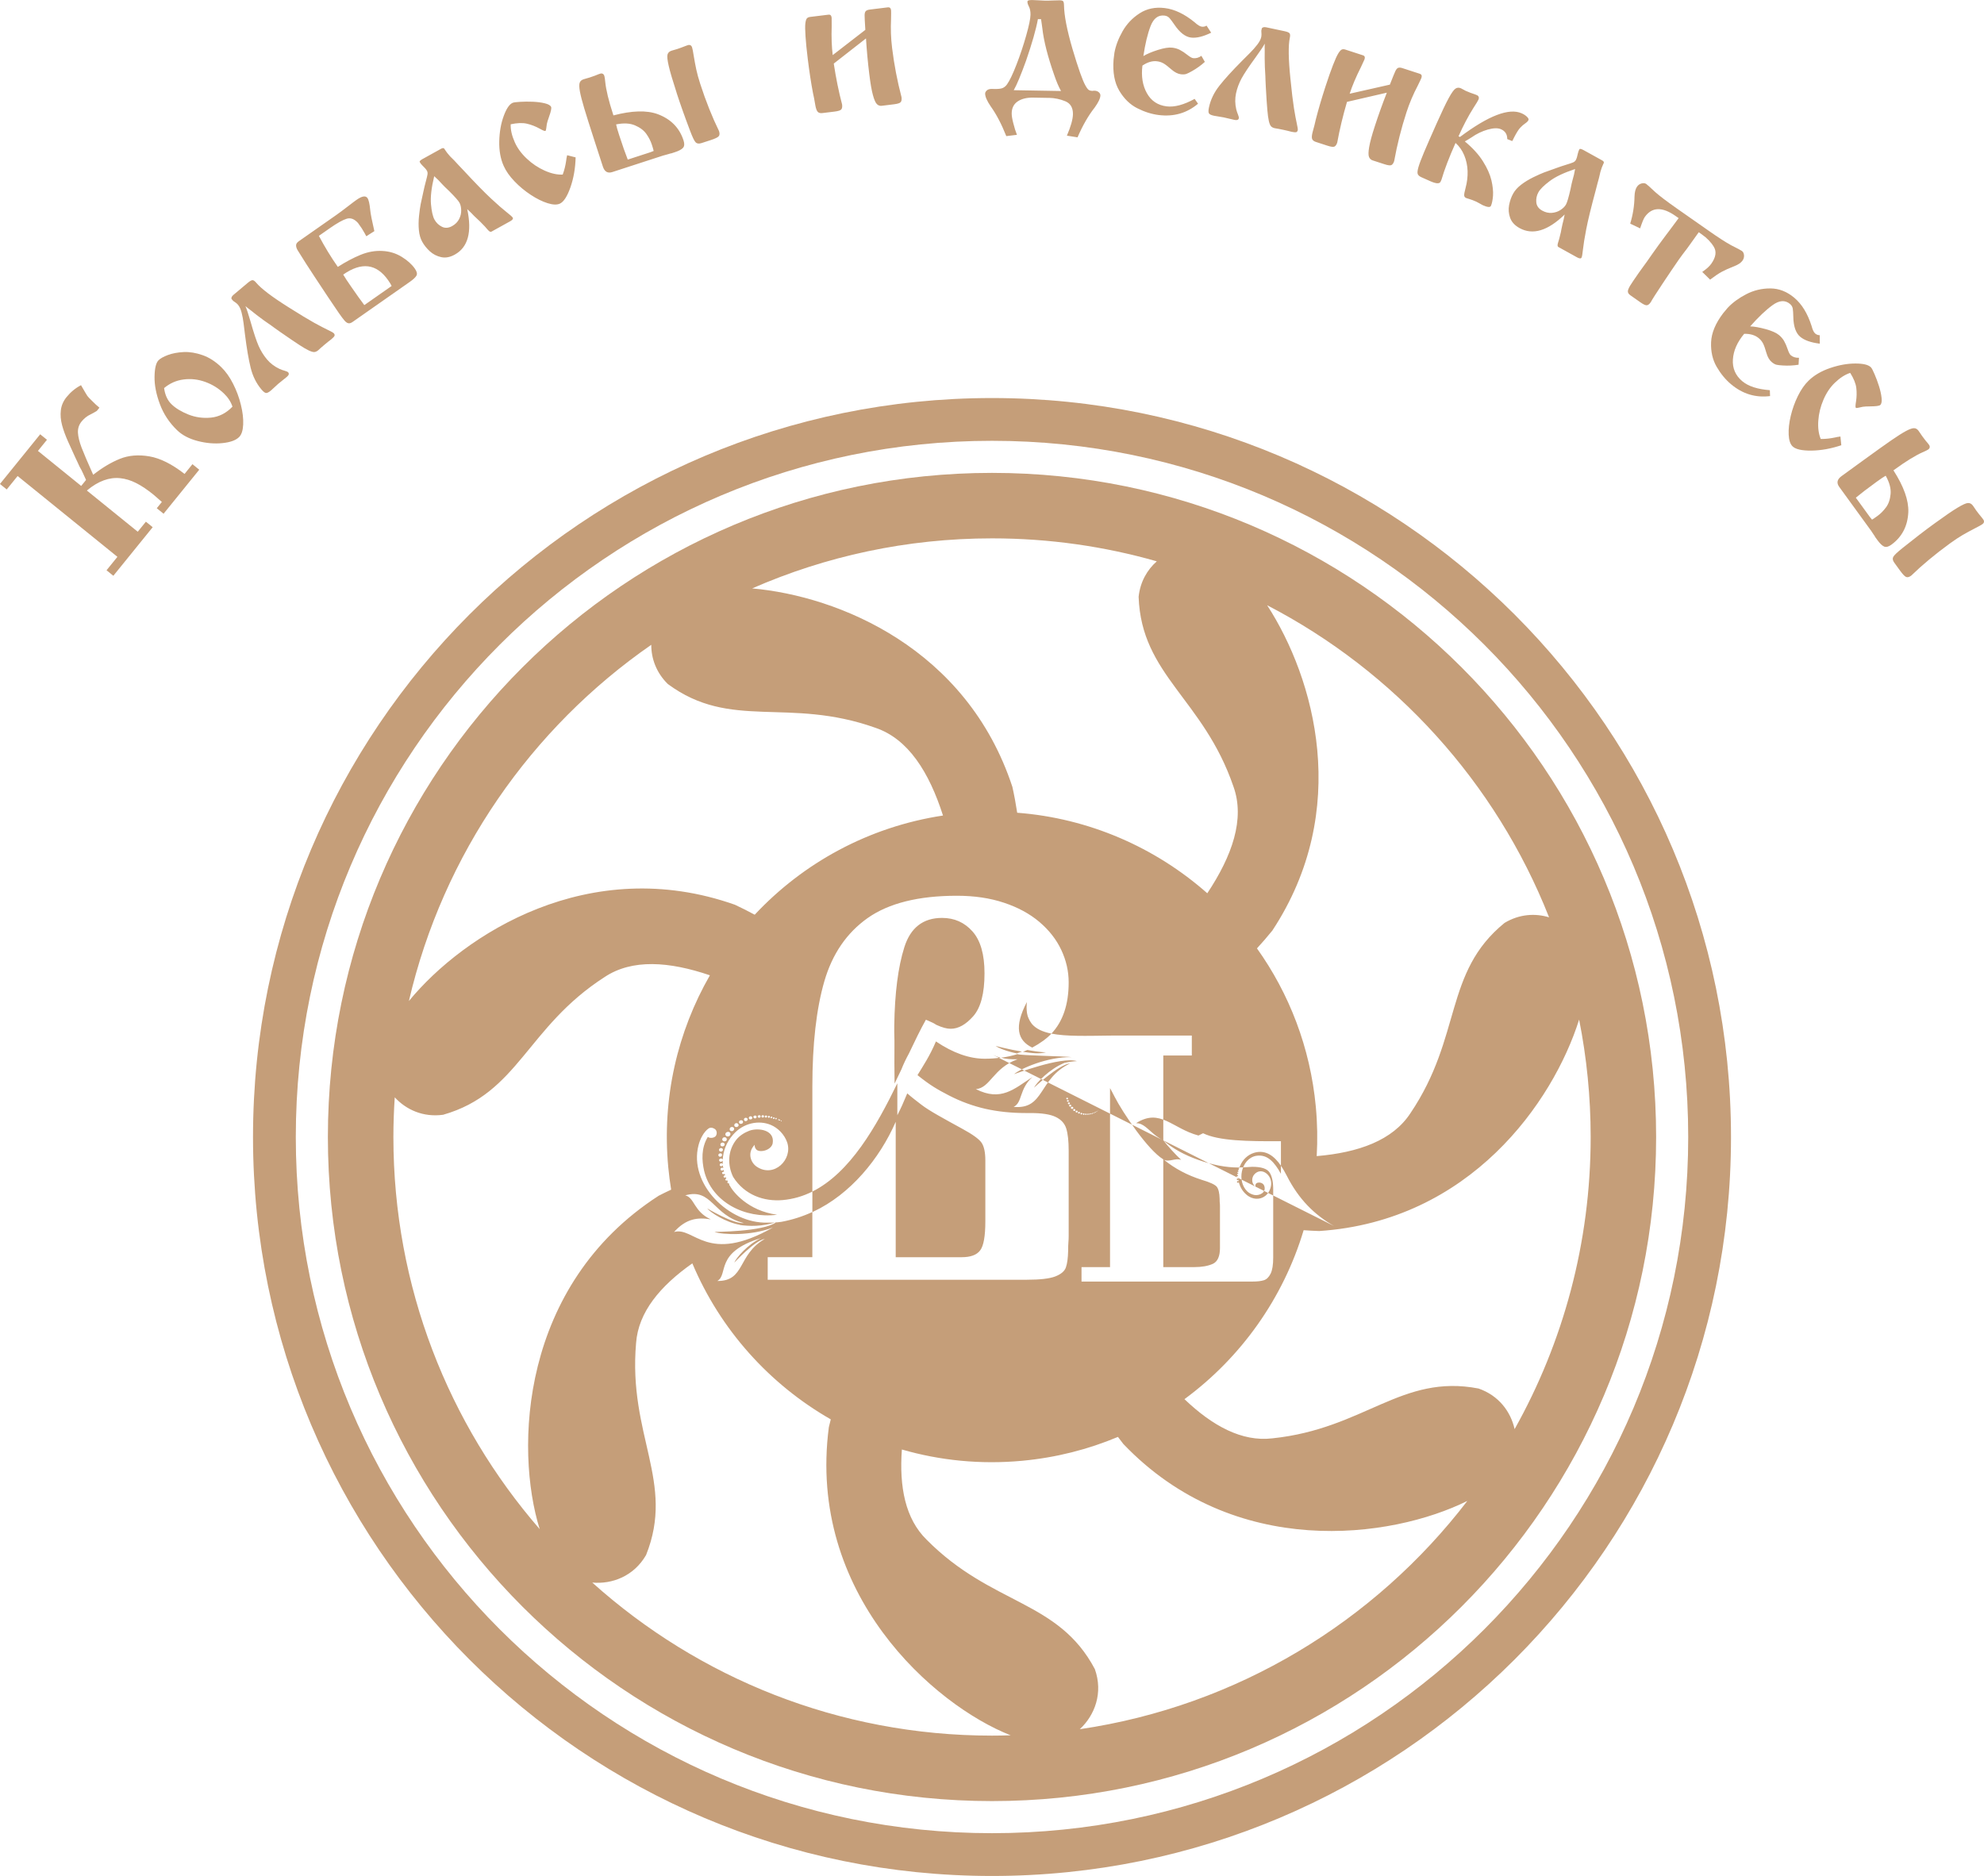 <?xml version="1.0" encoding="UTF-8"?> <!-- Creator: CorelDRAW 2020 (64-Bit) --> <svg xmlns="http://www.w3.org/2000/svg" xmlns:xlink="http://www.w3.org/1999/xlink" xmlns:xodm="http://www.corel.com/coreldraw/odm/2003" xml:space="preserve" width="49.575mm" height="46.877mm" style="shape-rendering:geometricPrecision; text-rendering:geometricPrecision; image-rendering:optimizeQuality; fill-rule:evenodd; clip-rule:evenodd" viewBox="0 0 1428.71 1350.95"> <defs> <style type="text/css"> <![CDATA[ .fil0 {fill:#C59E79} .fil1 {fill:#C59E79;fill-rule:nonzero} ]]> </style> </defs> <g id="Слой_x0020_1">  <g id="_1691041343472"> <path class="fil0" d="M714.36 340.54c264.13,0 478.24,214.12 478.24,478.25 0,264.13 -214.12,478.25 -478.24,478.25 -264.13,0 -478.25,-214.12 -478.25,-478.25 0,-264.13 214.12,-478.25 478.25,-478.25zm22.27 416.9c6.69,1.03 11.75,1.65 16.65,0.34 -3.61,0.1 -11.46,-1.26 -13.48,-1.65 -1.15,0.53 -1.99,0.85 -3.17,1.31zm52.76 43.15l0 0c0,-0.14 0.08,-0.18 0.17,-0.2 0.15,0 0.26,0.05 0.26,0.2 -0.05,0.11 -0.08,0.17 -0.23,0.18 -0.14,0 -0.18,-0.09 -0.2,-0.17zm-0.65 0.32l0 0c-0,-0.14 0.11,-0.23 0.26,-0.23 0.14,-0 0.23,0.11 0.23,0.26 0,0.14 -0.11,0.23 -0.25,0.23 -0.15,0 -0.29,-0.14 -0.23,-0.26zm-0.78 0.27l0 0c0,-0.14 0.14,-0.29 0.34,-0.26 0.15,0 0.29,0.14 0.23,0.26 0.01,0.14 -0.14,0.28 -0.28,0.29 -0.14,0 -0.29,-0.14 -0.29,-0.28zm-0.79 0.33l0 0c-0.01,-0.14 0.14,-0.29 0.34,-0.26 0.14,0 0.29,0.14 0.29,0.29 0.06,0.17 -0.14,0.29 -0.28,0.29 -0.2,-0.02 -0.35,-0.16 -0.35,-0.31zm-0.86 0.3l0 0c-0,-0.14 0.14,-0.29 0.34,-0.26 0.23,-0.03 0.37,0.11 0.35,0.31 0,0.15 -0.14,0.29 -0.37,0.33 -0.2,-0.03 -0.34,-0.17 -0.31,-0.37zm-1.06 0.27l0 0c0.03,-0.2 0.17,-0.35 0.4,-0.38 0.25,0.05 0.4,0.2 0.46,0.36 -0.03,0.2 -0.25,0.38 -0.46,0.35 -0.23,0.03 -0.37,-0.11 -0.41,-0.34zm-1.09 0.18l0 0c-0.03,-0.23 0.2,-0.4 0.48,-0.4 0.2,0.03 0.4,0.2 0.38,0.39 0.03,0.23 -0.19,0.41 -0.42,0.44 -0.2,-0.03 -0.46,-0.23 -0.44,-0.43zm-1.29 0.16l0 0c-0,-0.28 0.23,-0.46 0.51,-0.46 0.23,-0.03 0.49,0.16 0.49,0.46 -0.03,0.2 -0.22,0.46 -0.48,0.4 -0.29,0.01 -0.54,-0.19 -0.52,-0.39zm-1.49 -0.01l0 0c0.05,-0.27 0.31,-0.5 0.6,-0.5 0.29,-0.01 0.52,0.25 0.52,0.54 0.03,0.23 -0.22,0.46 -0.57,0.44 -0.29,0 -0.54,-0.2 -0.55,-0.48zm-1.58 -0.13l0 0c0,-0.28 0.25,-0.52 0.6,-0.49 0.31,-0.06 0.61,0.22 0.61,0.5 0.01,0.29 -0.28,0.58 -0.62,0.55 -0.35,-0.02 -0.58,-0.28 -0.58,-0.56zm-1.69 -0.32l0 0c-0.07,-0.31 0.28,-0.58 0.63,-0.55 0.34,0.02 0.6,0.22 0.64,0.6 0,0.28 -0.34,0.54 -0.63,0.55 -0.43,0.01 -0.66,-0.25 -0.63,-0.6zm-1.82 -0.67l0 0c0.02,-0.34 0.31,-0.63 0.71,-0.58 0.37,-0.04 0.66,0.25 0.69,0.62 -0.02,0.35 -0.31,0.64 -0.71,0.59 -0.37,0.03 -0.72,-0.28 -0.7,-0.63zm-1.73 -0.84l0 0c0.02,-0.34 0.31,-0.64 0.74,-0.64 0.43,-0.01 0.78,0.3 0.75,0.65 -0.05,0.41 -0.34,0.69 -0.77,0.7 -0.43,0.01 -0.69,-0.33 -0.73,-0.71zm-1.73 -1.12l0 0c-0.03,-0.37 0.34,-0.69 0.77,-0.7 0.44,-0 0.81,0.39 0.78,0.74 0.01,0.43 -0.33,0.69 -0.76,0.7 -0.43,0.01 -0.78,-0.3 -0.78,-0.73zm-1.68 -1.53l0 0c-0,-0.43 0.39,-0.81 0.88,-0.79 0.49,0.02 0.89,0.36 0.87,0.85 0.03,0.37 -0.37,0.75 -0.85,0.72 -0.49,-0.02 -0.89,-0.36 -0.9,-0.79zm-1.28 -1.62l0 0c0.02,-0.34 0.33,-0.69 0.82,-0.67 0.43,-0 0.78,0.31 0.73,0.71 0.03,0.37 -0.33,0.69 -0.76,0.7 -0.43,0 -0.78,-0.31 -0.78,-0.74zm-0.86 -1.62l0 0c-0.03,-0.37 0.34,-0.69 0.74,-0.64 0.38,-0.03 0.72,0.28 0.76,0.65 -0.03,0.35 -0.39,0.67 -0.74,0.64 -0.43,0.01 -0.78,-0.31 -0.76,-0.65zm-0.71 -1.78l0 0c-0.01,-0.28 0.28,-0.57 0.71,-0.58 0.35,0.03 0.64,0.31 0.64,0.6 -0.03,0.35 -0.31,0.63 -0.65,0.61 -0.38,0.03 -0.72,-0.28 -0.7,-0.63zm-0.45 -1.71l0 0c0.02,-0.35 0.28,-0.57 0.63,-0.55 0.37,-0.03 0.66,0.25 0.63,0.6 0.06,0.31 -0.28,0.58 -0.63,0.55 -0.35,-0.02 -0.66,-0.25 -0.64,-0.6zm22.66 8.84c0.03,-0.05 0.05,-0.11 0.14,-0.14 0.06,0.03 0.17,0.09 0.14,0.14 0.03,0.08 -0.08,0.17 -0.14,0.14 -0.08,0.03 -0.17,-0.09 -0.14,-0.14zm-0.51 0.33l0 0c-0.03,-0.09 0.09,-0.18 0.2,-0.12 0.08,-0.03 0.2,0.03 0.15,0.14 0.03,0.08 -0.09,0.17 -0.17,0.2 -0.11,-0.05 -0.17,-0.08 -0.17,-0.22zm-69.16 -38.54c3.36,0.86 7.1,1.27 11.94,1.1 -17.74,6.44 -19.51,20.59 -30.02,21.53 18.16,9.09 27.39,-0.08 40.73,-8.73 -9.7,8.62 -7.05,18.31 -13.55,21.51 22.48,2.01 17.63,-20.27 40.6,-31.26 -8.11,0.65 -26.32,17.75 -25.95,17.5 1.71,-3.54 10.96,-13.42 21.95,-17.95 2.66,-0.61 5.74,-1.08 8.95,-1.25 -11.53,-3.5 -45.86,9.74 -45.2,9.36 4.5,-3.87 23.61,-12.48 41.33,-12.24 -4.54,-0.71 -37.85,-1.12 -38.91,-2.18 -3.88,1.26 -7.67,2.03 -11.87,2.62zm67.58 440.31c6.12,17.14 -0.07,33.24 -10.85,43.26 113.39,-16.66 212.42,-77.46 279.08,-164.39 -54.85,27.21 -167.73,42.7 -247.74,-41.04 -1.31,-1.67 -2.59,-3.37 -3.86,-5.07 -21.4,8.98 -44.51,14.91 -68.84,17.18 -30.09,2.82 -59.38,-0.19 -86.76,-8.11 -1.97,26.89 2.45,49.9 17.84,64.98 47.1,47.51 94.64,43.15 121.14,93.19zm-60.65 47.65c-55.25,-21.74 -146.63,-101.75 -130.91,-221.87 0.44,-1.88 0.9,-3.77 1.39,-5.65 -44.1,-25.24 -79.52,-64.51 -99.69,-112.34 -23.14,16.28 -38.9,35.1 -40.51,57.39 -5.81,66.65 28.25,100.09 7.19,152.67 -8.85,15.29 -24.46,21.08 -38.73,19.81 76.32,68.52 177.21,110.22 287.86,110.22 4.48,0 8.94,-0.09 13.39,-0.23zm-339.13 -148.49c-17.97,-57.51 -14.2,-175.67 85.72,-240.09 2.94,-1.51 5.93,-2.96 8.95,-4.37 -0.86,-5.3 -1.57,-10.67 -2.08,-16.1 -4.68,-49.99 6.73,-97.79 29.98,-138.26 -29.28,-9.97 -55.94,-11.97 -75.84,1.27 -56.24,36.22 -61.84,83.63 -116.29,99.17 -14.49,1.96 -26.67,-3.72 -34.82,-12.57 -0.62,9.45 -0.97,18.97 -0.97,28.58 0,108.01 39.72,206.74 105.35,282.38zm-94.18 -380.31c39.53,-48.12 130.01,-106.29 234.78,-69.32 4.79,2.24 9.54,4.64 14.24,7.18 34.84,-37.23 81.9,-63.28 135.59,-71.43 -9.99,-31.19 -24.98,-55.16 -48.62,-63.17 -63.03,-22.42 -103.99,2.1 -149.55,-31.54 -8.38,-8.28 -11.92,-18.41 -11.91,-28.24 -86.48,59.98 -149.97,150.78 -174.53,256.52zm247.19 -297.13c62.57,5.55 154.62,43.33 187.38,142.91 1.37,6.13 2.51,12.35 3.47,18.64 51.82,3.96 99.54,25.03 136.89,57.99 17.95,-27.02 27.22,-53.47 18.86,-76.79 -21.65,-63.3 -66.32,-80.12 -68.31,-136.71 1.18,-10.88 6.21,-19.47 13.09,-25.54 -37.69,-10.77 -77.49,-16.54 -118.64,-16.54 -61.43,0 -119.85,12.87 -172.73,36.04zm370.84 12.11c34.15,52.73 60.88,147.44 3.75,234.29 -3.53,4.37 -7.23,8.64 -11.08,12.83 23.2,32.51 38.38,71.39 42.38,114.01 1.13,12.01 1.32,23.91 0.64,35.59 30.08,-2.57 54.7,-11.29 67.52,-30.95 37.4,-55.47 23.84,-101.24 67.75,-137 10.73,-6.43 22.12,-7.05 32.06,-4.02 -38.36,-97.17 -111.01,-177.05 -203.02,-224.75zm224.67 298.39c-18.82,59.7 -78.78,145.07 -187.17,152.28 -3.73,-0.12 -7.46,-0.32 -11.21,-0.6 -14.67,48.98 -45.07,91.7 -85.83,121.68 20.13,19.22 41.32,30.82 63.24,28.22 66.54,-6.88 92.96,-46.64 148.56,-35.88 14.71,5.12 23.16,16.78 25.95,29.24 34.86,-62.23 54.77,-133.97 54.77,-210.37 0,-28.95 -2.88,-57.22 -8.31,-84.56zm-576.84 72.17l0 0c0.03,0.3 0.22,0.34 0.41,0.38 0.3,-0.04 0.53,-0.19 0.49,-0.49 -0.15,-0.22 -0.22,-0.33 -0.53,-0.31 -0.3,0.04 -0.34,0.22 -0.37,0.41zm277.38 14.82c6.72,5.86 15.22,10.56 25.44,14.14 10.27,3.59 19.75,5.4 28.49,5.4 2.14,0 5.52,-0.17 10.14,-0.5 6.47,0 10.6,1.32 12.41,4 1.78,2.64 2.68,6.68 2.68,12.08l0 49.23c0,5.24 -0.62,9.11 -1.86,11.63 -1.28,2.56 -2.89,4.12 -4.86,4.74 -1.94,0.62 -4.66,0.95 -8.12,0.95l-123.2 0 0 -10.39 20.53 0 0 -114.13 0 -14.8c1.13,2.01 2.24,4.16 3.35,6.33 5.94,11.59 23.99,38.37 35,44.98l0 77.61 22.27 0c5.49,0 9.94,-0.79 13.4,-2.35 3.42,-1.57 5.15,-5.4 5.15,-11.47l0 -29.48c0,-1.48 -0.04,-2.39 -0.12,-2.8 -0.08,-0.37 -0.12,-1.44 -0.12,-3.14 -0.12,-4.17 -0.82,-7.05 -2.06,-8.62 -1.24,-1.53 -4.82,-3.22 -10.8,-4.99 -10.41,-3.29 -19.54,-8.15 -27.39,-14.58l0.01 0.01c3.76,2.15 8.37,-1.43 12.58,0.2 -4.22,-3.94 -9.28,-9.47 -12.91,-14.07l0 -61.11 20.54 0 0 -14.36 -2.01 0 0 -0 -39.04 0 -17.83 0.03c-16.93,0.2 -31.64,0.71 -42.28,-1.43 -6.27,-1.26 -11.12,-3.44 -14.17,-7.15l-0.01 -0.02 -0.01 -0.02 -0.01 -0.02 -0.02 -0.02 -0.01 -0.01 -0.01 -0.02 -0.01 -0.02 -0.01 -0.02 -0.01 -0.02 -0.01 -0.01 0 0 -0.01 -0.02 -0.01 -0.02 -0.01 -0.02 -0.01 -0.02 -0.01 -0.02 -0.01 -0.02 -0.01 -0.02 -0.02 -0.02 -0.01 -0.02 -0.14 -0.19 -0.01 -0 -0.03 -0.04 0.03 0.04c-0.7,-0.93 -1.29,-1.96 -1.78,-3.08l0.01 0.02 -0.01 -0.02 -0.01 -0.02 -0.01 -0.02 0 -0 -0.01 -0.02 -0.01 -0.02 -0.01 -0.02 -0.01 -0.02 -0.01 -0.02 -0.01 -0.02 -0.01 -0.02 -0.01 -0.02 -0.03 -0.09 -0.01 -0.02 -0.01 -0.02 -0.01 -0.02 -0.01 -0.02 -0.01 -0.02 -0.01 -0.02 -0.01 -0.02 -0 -0.01 -0.02 -0.06 -0.01 -0.02 -0.01 -0.02 -0.01 -0.02 -0.01 -0.02 -0.01 -0.02 -0.01 -0.02 -0.01 -0.02 -0.04 -0.1 -0.01 -0.02 -0.01 -0.02 -0.01 -0.02 -0.01 -0.02 -0.01 -0.03 -0.01 -0.02 -0.01 -0.02 -0 -0 -0.01 -0.02 -0.01 -0.02 -0.01 -0.02 -0.01 -0.02 -0.01 -0.02 -0.01 -0.02 -0.01 -0.02 -0.01 -0.03 -0.01 -0.02 -0.01 -0.02 -0.01 -0.02 -0.01 -0.02 -0.01 -0.02 -0.01 -0.02 -0.01 -0.02 -0.01 -0.02 -0.01 -0.02 -0.01 -0.02 -0.01 -0.02 -0.01 -0.02 0 0 -0.01 -0.02 -0.01 -0.03 -0.01 -0.02 -0.01 -0.02 -0.01 -0.02c-0.11,-0.34 -0.21,-0.68 -0.3,-1.04l-0 -0.01c-0.07,-0.26 -0.13,-0.53 -0.18,-0.81l-0.01 -0.03 -0.01 -0.02 -0.01 -0.03 -0 -0.03 -0.01 -0.03 -0 -0.03 -0.01 -0.02 -0.01 -0.03 -0.06 -0.33 -0 -0.02 -0.01 -0.03 -0.01 -0.03 -0 -0.03 -0.01 -0.03 -0 -0.03 -0.01 -0.03 -0.01 -0.03 -0.01 -0.03 -0 -0.03 -0 -0.03 -0.01 -0.03c-0.36,-2.27 -0.37,-4.85 -0.09,-7.8 -9.37,17.98 -6.72,27.63 3.82,32.79l0.05 0.03c2.79,-1.48 5.48,-3.16 8.1,-5.06 2.07,-1.51 3.96,-3.16 5.68,-4.97 8.29,-8.74 12.46,-21.05 12.46,-36.92 0,-8.13 -1.81,-15.94 -5.35,-23.43 -3.55,-7.55 -8.78,-14.2 -15.75,-20.13 -6.97,-5.88 -15.49,-10.52 -25.49,-13.81 -10.01,-3.36 -21.3,-5.03 -33.95,-5.03 -27.56,0 -48.99,5.36 -64.16,16.01 -15.16,10.71 -25.58,25.95 -31.3,45.76 -5.7,19.76 -8.58,45.05 -8.58,75.77l0 13.9 0 34.06 0 20.24 0 6.4 0 0.89c27.24,-13.61 46.04,-46.87 61.2,-77.99l0 23c2.54,-4.9 4.55,-9.48 7.15,-15.74 3.09,2.8 7,5.72 10.13,8.15 5.78,4.47 15.88,9.88 29.37,17.29 7.62,4.13 12.33,7.56 14.07,10.2 1.74,2.65 2.65,6.84 2.65,12.65l0 43.82c0,10.71 -1.23,17.69 -3.74,20.98 -2.45,3.29 -6.91,4.91 -13.36,4.91l-47.44 0 0 -10.97 0 -76.8 0 -9.74c-11.67,26.73 -32.72,52.21 -59.23,64.65l-0.05 0.02 -0.74 0.35 0 -14.78c-6.59,3.29 -13.67,5.43 -21.31,6.12 -13.44,1.2 -27.46,-3.56 -35.73,-16.64 -4.12,-8.47 -4.06,-18.73 2.18,-26.73 2.5,-3.1 5.96,-5.22 9.46,-6.56 6.25,-2.33 18.63,-0.76 16.78,9.22 -1.23,5.03 -9.31,6.78 -11.74,4.33 -1.2,-1.33 -1.3,-2.71 -1.14,-3.46 -5.82,5.94 -2.71,13.13 1.52,15.86 12.39,8.22 26.02,-5.3 21.81,-17.61 -1.96,-5.68 -6.67,-10.37 -11.61,-12.46 -8.62,-3.73 -20.01,-1.58 -27.35,6.99 -4.84,5.46 -7.13,11.83 -7.42,18.02 -0.07,-0.6 -0.78,-0.94 -1.39,-0.87 -0.79,0.03 -1.32,0.71 -1.25,1.3 0.15,0.72 0.74,1.13 1.46,0.99 0.6,-0.07 0.98,-0.48 1.17,-0.93 -0.08,0.86 0.03,1.76 0.02,2.74 -0.19,-0.53 -0.63,-0.72 -1.23,-0.65 -0.61,0.07 -1.02,0.67 -0.95,1.27 0,0.48 0.6,0.9 1.2,0.83 0.49,0.01 0.94,-0.3 1.05,-0.86 0.03,0.79 0.18,1.51 0.33,2.22 -0.26,-0.16 -0.64,-0.23 -1.01,-0.31 -0.6,0.07 -1.02,0.67 -0.95,1.27 0,0.49 0.6,0.9 1.2,0.83 0.41,-0.11 0.75,-0.33 0.83,-0.71 0.18,0.53 0.37,1.05 0.44,1.66 -0.07,-0.12 -0.26,-0.15 -0.56,-0.12 -0.48,0 -0.91,0.6 -0.8,1.01 -0,0.49 0.52,0.8 1.12,0.72 0.18,0.03 0.41,-0.11 0.64,-0.26 0.11,0.41 0.33,0.76 0.44,1.16 -0.19,-0.04 -0.19,-0.04 -0.37,-0.08 -0.41,0.12 -0.79,0.52 -0.8,1.01 0.11,0.41 0.52,0.79 1.05,0.61 0.19,0.04 0.41,-0.11 0.64,-0.26 0.03,0.3 0.25,0.64 0.29,0.94 -0.41,0.11 -0.68,0.44 -0.68,0.93 0.03,0.3 0.45,0.68 0.97,0.5 0.19,0.04 0.3,-0.04 0.41,-0.11 0.14,0.22 0.26,0.64 0.41,0.87 -0.22,0.14 -0.37,0.41 -0.34,0.71 0.04,0.3 0.37,0.57 0.67,0.53 0.11,-0.07 0.3,-0.04 0.3,-0.04 0.15,0.22 0.3,0.46 0.45,0.68 -0.04,0.19 -0.16,0.26 -0.12,0.56 0.02,0.22 0.17,0.36 0.41,0.37 1.89,4.08 12.94,18.33 34.11,21.09 -23.18,3.05 -47.13,-9.04 -52.57,-31.63 -1.68,-7.48 -2.2,-16.39 2.69,-24.48 0.27,0.15 -0.37,-0.08 0.6,0.41 1.05,0.61 4.1,0.55 5.23,-1.17 1.06,-1.84 0.59,-4.28 -1.29,-5.15 -1.39,-0.87 -2.97,-0.81 -3.98,-0.14 -3.65,2.57 -6.2,7.81 -7.28,12.09 -7.33,28.02 22.18,56.58 49.53,55.76 3.39,0.11 6.8,-0.09 10.2,-0.58 7.83,-1.47 15.24,-3.85 22.23,-7.06l0 4.96 0 16.57 0 10.97 -32.14 0 0 16.27 186.6 0c9.49,0 16.33,-0.78 20.52,-2.39 4.13,-1.61 6.71,-3.81 7.61,-6.52 0.97,-2.71 1.49,-6.71 1.62,-12 0,-2.59 0.06,-4.65 0.19,-6.13 0.13,-1.49 0.19,-2.97 0.19,-4.32l0 -61.58c0,-6.91 -0.58,-12.2 -1.74,-15.94 -1.16,-3.74 -3.74,-6.52 -7.68,-8.39 -3.94,-1.88 -9.94,-2.78 -18.01,-2.78l-3.49 0c-10.39,0 -20.07,-1.03 -29.04,-3.03 -8.97,-2.06 -17.75,-5.24 -26.21,-9.62 -8.51,-4.4 -13.61,-7.36 -22.7,-14.65 3.94,-6.5 8.91,-13.85 13.28,-24.27 12.33,8.33 24.08,12.46 35.18,12.46 3.95,0 7.78,-0.26 11.48,-0.78 -2.04,-0.49 -3.85,-1.19 -5.47,-1.96zm-0.1 -0.05l-0.03 -0.01 -0.03 -0.01 -0.03 -0.01 -0.03 -0.01 0.03 0.01 -0.03 -0.02 -0.03 -0.01 -0.03 -0.01 -0.03 -0.01 -0.03 -0.02 -0.09 -0.05 -0.03 -0.01 -0.1 -0.05 -0.03 -0.01 -0.03 -0.02 -0.03 -0.01 0.28 0.14 -0.19 -0.09zm-0.43 -0.22c-0.51,-0.27 -1,-0.54 -1.48,-0.82l-0.03 -0.02 -0.03 -0.02 -0.03 -0.02 -0.03 -0.02 -0.03 -0.02 -0.03 -0.02 -0.03 -0.02 -0.03 -0.02 -0.03 -0.01 -0.03 -0.02 -0.03 -0.02 -0.03 -0.02 -0.03 -0.02 -0.03 -0.02 -0.03 -0.02 -0.03 -0.02 -0.03 -0.01 -0.03 -0.02 -0.03 -0.02 -0.03 -0.02 -0.03 -0.02 -0.03 -0.02 -0.03 -0.02 -0.03 -0.02 -0.03 -0.02 -0.03 -0.02 -0.03 -0.02 -0.03 -0.02 -0.03 -0.02 -0.03 -0.02 -0.03 -0.01 -0.03 -0.02c-5.6,-3.56 -8.78,-8.01 -12.78,-9.84l-0.02 -0.01 -0.02 -0.01 -0.02 -0.01 -0.02 -0.01 -0.23 -0.1 -0.01 -0 -0.01 -0.01 -0.29 -0.12 -0.02 -0.01 -0.01 0 -0.02 -0.01 -0.02 -0.01 -0.02 -0.01c-0.97,-0.36 -2.01,-0.56 -3.15,-0.55 17.43,-11.08 25.95,3.86 44.92,8.9 1.12,-0.52 2.22,-1.06 3.31,-1.64 11.32,5.51 31.7,5.86 56.07,5.74l0 0 0 17.62c-4.71,-6.84 -10.93,-11.83 -19.41,-9.25 -4.7,1.5 -8.17,5.02 -9.97,9.33 -0.11,0.11 -0.13,0.18 -0.18,0.32 0,0 0,0 0.06,0.03 -0.07,0.21 -0.2,0.39 -0.25,0.53 -0.02,0.07 -0.02,0.07 -0.02,0.07 -0.21,-0.02 -0.32,0.09 -0.3,0.26 0.01,0.17 0.07,0.2 0.11,0.3 -0.05,0.14 -0.09,0.27 -0.14,0.41 0,0 -0.08,0.04 -0.14,0.01 -0.15,0.01 -0.28,0.19 -0.27,0.36 0.01,0.17 0.12,0.3 0.24,0.35 -0.05,0.14 -0.06,0.37 -0.1,0.52 -0.06,-0.03 -0.12,-0.06 -0.2,-0.02 -0.27,-0.04 -0.42,0.21 -0.41,0.37 0.05,0.27 0.21,0.42 0.42,0.44 0.01,0.17 -0.05,0.38 -0.04,0.54 -0.12,-0.06 -0.25,-0.12 -0.33,-0.07 -0.27,-0.05 -0.42,0.2 -0.43,0.44 0.05,0.27 0.27,0.45 0.48,0.47 0.09,-0.04 0.09,-0.04 0.17,-0.08 -0.01,0.24 -0.08,0.45 -0.09,0.69 -0.12,-0.06 -0.24,-0.12 -0.33,-0.08 -0.29,0.03 -0.51,0.24 -0.46,0.51 -0.01,0.24 0.25,0.52 0.49,0.47 0.15,-0.01 0.23,-0.05 0.25,-0.12 0.03,0.34 0,0.64 -0.03,0.95 -0.07,-0.19 -0.26,-0.28 -0.47,-0.3 -0.29,0.02 -0.53,0.31 -0.48,0.58 0.03,0.33 0.29,0.62 0.58,0.59 0.17,-0.08 0.34,-0.16 0.45,-0.27 0.01,0.41 0.01,0.81 0.08,1.24 -0.12,-0.29 -0.36,-0.41 -0.59,-0.35 -0.29,0.02 -0.53,0.31 -0.48,0.58 0.03,0.34 0.29,0.62 0.58,0.6 0.29,-0.02 0.48,-0.17 0.52,-0.48 0.11,0.53 0.15,1.03 0.28,1.5 -0.14,-0.22 -0.36,-0.41 -0.65,-0.39 -0.36,-0.01 -0.6,0.29 -0.59,0.69 0.03,0.34 0.35,0.65 0.73,0.59 0.29,-0.02 0.59,-0.29 0.56,-0.62 0.8,3.35 2.56,6.59 5.43,9.07 4.39,3.9 10.01,3.89 13.71,0.95 2.12,-1.66 3.86,-4.71 4.18,-8.02 0.7,-7.16 -7.2,-13.12 -12.2,-7.33 -1.72,1.93 -2.43,6.18 0.96,8.82 -0.15,-0.39 -0.25,-1.16 0.18,-2.01 0.89,-1.59 4.91,-1.48 6.03,1.14 1.94,5.26 -3.77,7.41 -6.98,6.79 -1.8,-0.36 -3.67,-1.16 -5.18,-2.59 -3.81,-3.72 -4.92,-9.31 -3.87,-14.37 1.14,-5.5 4.81,-10.3 10.33,-11.26 8.2,-1.32 13.22,4.83 17.77,12.94l0 -5.79c1.6,2.32 3.03,4.85 4.31,7.37 8.51,16.71 19.7,27.91 34.03,36.08zm-278.85 -15.32l0 0c0.03,0.3 0.3,0.45 0.61,0.42 0.3,-0.03 0.45,-0.3 0.41,-0.6 -0.04,-0.31 -0.29,-0.45 -0.59,-0.42 -0.31,0.04 -0.57,0.38 -0.42,0.6zm-1.69 -0.35l0 0c0.04,0.3 0.37,0.56 0.78,0.46 0.31,-0.04 0.57,-0.37 0.42,-0.6 -0.03,-0.31 -0.37,-0.56 -0.67,-0.53 -0.3,0.04 -0.56,0.37 -0.53,0.67zm-1.76 -0.46l0 0c0.03,0.3 0.37,0.57 0.78,0.46 0.3,-0.04 0.56,-0.38 0.53,-0.68 0.08,-0.37 -0.37,-0.56 -0.67,-0.52 -0.41,0.1 -0.67,0.44 -0.64,0.74zm-1.88 -0.39l0 0c0.04,0.3 0.37,0.57 0.79,0.46 0.49,0 0.74,-0.33 0.64,-0.75 -0.04,-0.3 -0.37,-0.56 -0.86,-0.57 -0.41,0.11 -0.68,0.45 -0.57,0.86zm-2.29 -0.28l0 0c0.11,0.41 0.45,0.68 0.94,0.68 0.52,-0.18 0.78,-0.52 0.86,-0.89 -0.11,-0.42 -0.63,-0.72 -1.05,-0.61 -0.48,0 -0.75,0.33 -0.75,0.82zm-2.33 -0.08l0 0c0,0.48 0.52,0.78 1.13,0.71 0.41,-0.11 0.79,-0.52 0.68,-0.93 0.01,-0.49 -0.52,-0.79 -1.01,-0.8 -0.41,0.11 -0.9,0.61 -0.8,1.02zm-2.74 0.02l0 0c0.07,0.59 0.6,0.9 1.2,0.82 0.49,0.01 0.98,-0.48 0.91,-1.09 -0.11,-0.41 -0.6,-0.9 -1.12,-0.71 -0.61,0.06 -1.09,0.55 -0.98,0.97zm-3.12 0.43l0 0c0.19,0.53 0.78,0.95 1.39,0.87 0.61,-0.07 1.02,-0.67 0.95,-1.27 0,-0.49 -0.6,-0.9 -1.31,-0.76 -0.6,0.07 -1.09,0.56 -1.02,1.16zm-3.27 0.7l0 0c0.07,0.6 0.67,1.02 1.39,0.87 0.68,0.05 1.2,-0.63 1.13,-1.22 -0.07,-0.61 -0.74,-1.14 -1.46,-0.99 -0.72,0.14 -1.13,0.75 -1.06,1.34zm-3.46 1.14l0 0c-0.05,0.67 0.74,1.14 1.46,0.98 0.71,-0.14 1.2,-0.63 1.17,-1.42 -0.07,-0.6 -0.86,-1.05 -1.46,-0.98 -0.9,0.11 -1.32,0.71 -1.17,1.42zm-3.62 1.9l0 0c0.14,0.71 0.82,1.24 1.65,1.02 0.79,-0.03 1.32,-0.71 1.29,-1.49 -0.15,-0.72 -0.82,-1.24 -1.65,-1.03 -0.78,0.03 -1.43,0.79 -1.28,1.5zm-3.39 2.23l0 0c0.14,0.71 0.82,1.24 1.72,1.14 0.9,-0.1 1.54,-0.86 1.4,-1.57 -0.22,-0.82 -0.9,-1.35 -1.8,-1.25 -0.9,0.11 -1.36,0.9 -1.33,1.68zm-3.32 2.84l0 0c0.03,0.79 0.9,1.35 1.79,1.25 0.9,-0.11 1.58,-1.05 1.44,-1.76 -0.11,-0.9 -0.89,-1.35 -1.8,-1.24 -0.9,0.1 -1.55,0.85 -1.43,1.75zm-3.1 3.66l0 0c0.11,0.9 1.05,1.59 2.06,1.4 1.02,-0.18 1.77,-1.01 1.59,-2.02 -0.04,-0.78 -0.97,-1.46 -1.99,-1.28 -1.02,0.18 -1.77,1 -1.66,1.9zm-2.24 3.74l0 0c0.15,0.71 0.89,1.36 1.91,1.18 0.9,-0.11 1.55,-0.85 1.33,-1.68 -0.03,-0.79 -0.89,-1.36 -1.8,-1.25 -0.9,0.12 -1.54,0.86 -1.44,1.76zm-1.33 3.64l0 0c0.03,0.79 0.89,1.36 1.72,1.14 0.79,-0.03 1.42,-0.78 1.4,-1.56 -0.15,-0.72 -1,-1.29 -1.73,-1.14 -0.9,0.11 -1.54,0.85 -1.39,1.57zm-0.99 3.91l0 0c0.07,0.6 0.74,1.13 1.64,1.02 0.71,-0.15 1.25,-0.82 1.18,-1.42 -0.15,-0.71 -0.82,-1.24 -1.54,-1.11 -0.8,0.04 -1.43,0.79 -1.28,1.5zm-0.48 3.71l0 0c0.15,0.72 0.74,1.13 1.47,0.99 0.78,-0.03 1.31,-0.71 1.16,-1.42 0.04,-0.68 -0.75,-1.14 -1.46,-0.99 -0.71,0.15 -1.32,0.71 -1.17,1.42zm-8.06 38.24l0 0c2.35,2.83 13.08,10.02 23.85,11.85 -0.49,-0 -0.79,0.04 -1.16,-0.04 7.88,1.14 16.74,1.3 27.09,-1.95 -8.98,7.04 -45.15,7.02 -44.48,7.07 5.55,2.02 26.17,3.04 42.13,-3.25 -47.75,27.22 -56.71,-0.92 -71.28,3.31 8.77,-9.82 17.15,-10.64 26.42,-9.13 -12.32,-5.66 -11.56,-15.58 -18.34,-17.27 19.22,-5.53 19.71,14.42 42.14,19.92 -7.33,0.93 -26.72,-10.79 -26.38,-10.51zm19.53 39.02l0 0c-0.26,0.34 14.74,-16.02 22,-17.07 -19.82,11.27 -14,30.46 -34.21,30.3 8.22,-4.76 -2.2,-20.59 31.4,-30.88 -9.76,4.63 -17.93,14.39 -19.18,17.65zm33.52 -102.01c0.07,0.11 0.15,0.22 0.34,0.27 0.12,-0.07 0.33,-0.22 0.27,-0.34 0.04,-0.18 -0.22,-0.33 -0.34,-0.26 -0.18,-0.04 -0.33,0.22 -0.26,0.34zm-1.16 -0.53l0 0c-0.03,0.18 0.23,0.34 0.45,0.19 0.18,0.04 0.41,-0.11 0.26,-0.33 0.04,-0.19 -0.22,-0.34 -0.41,-0.38 -0.22,0.14 -0.33,0.22 -0.3,0.52zm174.81 -49.46c-1.22,0.48 -2.48,0.93 -3.76,1.35 -7.17,-1.49 -13.03,-3.8 -15.18,-5.38l0 0c-0.32,-0.14 9.27,2.54 18.94,4.03zm-91.88 8.59l0.13 14.49c1.7,-3.47 3.35,-6.92 4.96,-10.31 1.49,-3.83 3.3,-7.53 5.44,-11.49 4.25,-8.96 8.25,-17.24 12.16,-24.19l1.23 0.51 0.01 0c3.16,1.33 5.03,2.29 6.2,3.14 4.43,2.02 7.61,2.86 10.44,2.86 5.49,0 10.91,-3.03 16.26,-9.1 5.36,-6.13 8.07,-16.39 8.07,-30.85 0,-13.68 -2.9,-23.75 -8.71,-30.21 -5.75,-6.46 -13.04,-9.68 -21.88,-9.68 -13.62,0 -22.72,7.03 -27.17,21.17 -4.45,14.14 -6.89,32.92 -7.23,56.35 -0.05,3.42 -0.02,5.62 0.13,10.71 0.03,1.07 -0.04,16.67 -0.04,16.59z"></path> <path class="fil1" d="M714.36 286.64c146.95,0 280,59.57 376.3,155.87 96.29,96.29 155.86,229.34 155.86,376.29 0,146.95 -59.57,280 -155.86,376.3 -96.29,96.28 -229.35,155.86 -376.3,155.86 -146.95,0 -280,-59.57 -376.29,-155.86 -96.3,-96.3 -155.87,-229.35 -155.87,-376.3 0,-146.95 59.57,-280 155.87,-376.29 96.29,-96.29 229.34,-155.87 376.29,-155.87zm354.51 177.65c-90.72,-90.72 -216.07,-146.85 -354.51,-146.85 -138.44,0 -263.79,56.12 -354.5,146.85 -90.73,90.72 -146.85,216.07 -146.85,354.51 0,138.44 56.12,263.79 146.85,354.51 90.72,90.72 216.06,146.84 354.5,146.84 138.44,0 263.79,-56.12 354.51,-146.84 90.72,-90.72 146.84,-216.07 146.84,-354.51 0,-138.44 -56.12,-263.79 -146.84,-354.51z"></path> </g> <g id="_1691041344288"> <path class="fil1" d="M58.48 349.93l3.48 -4.3 -1.93 -4.26c-0.88,-2.01 -1.8,-3.78 -2.71,-5.28 -0.74,-1.63 -1.31,-2.83 -1.64,-3.58 -0.35,-0.77 -0.81,-1.75 -1.39,-2.93 -1.62,-3.56 -3.38,-7.44 -5.28,-11.61 -1.88,-4.2 -3.33,-8.14 -4.32,-11.84 -0.98,-3.72 -1.28,-7.28 -0.87,-10.69 0.39,-3.42 1.75,-6.57 4.09,-9.46 2.95,-3.64 6.43,-6.51 10.43,-8.59 2.59,4.51 4.12,7.07 4.58,7.74 0.46,0.66 1.6,1.84 3.42,3.61 1.76,1.81 3.53,3.44 5.27,4.85l-1.89 2.33c-1.6,0.99 -3.12,1.82 -4.52,2.52 -2.46,1.13 -4.63,2.85 -6.49,5.15 -1.86,2.29 -2.7,4.93 -2.58,7.95 0.14,3.01 1.04,6.63 2.65,10.87 1.62,4.2 4.4,10.71 8.33,19.49 6.51,-5.1 12.88,-8.91 19.19,-11.46 6.31,-2.55 13.38,-3.13 21.23,-1.8 7.86,1.34 16.31,5.58 25.38,12.66l5.68 -7.02 4.9 3.97 -25.69 31.72 -4.9 -3.97 3.67 -4.53c-2.84,-2.53 -4.88,-4.31 -6.12,-5.31 -4.35,-3.53 -8.43,-6.28 -12.29,-8.24 -3.85,-1.96 -7.71,-3.16 -11.6,-3.56 -3.88,-0.41 -7.83,0.1 -11.82,1.56 -4.01,1.45 -8.07,3.89 -12.18,7.33l36.64 29.67 5.86 -7.23 4.9 3.97 -28.34 34.99 -4.9 -3.97 7.84 -9.68 -71.87 -58.2 -7.84 9.68 -4.88 -3.95 28.98 -35.79 4.88 3.95 -6.5 8.03 31.12 25.21zm69.04 -40.13c-5.61,-5.42 -9.74,-11.67 -12.39,-18.78 -2.65,-7.12 -3.95,-13.69 -3.84,-19.71 0.09,-6.03 1.03,-9.96 2.8,-11.8 1.3,-1.35 3.58,-2.63 6.81,-3.85 3.25,-1.21 7.03,-1.91 11.31,-2.13 4.29,-0.2 8.82,0.52 13.57,2.19 4.75,1.63 9.26,4.52 13.51,8.63 3.24,3.13 6.09,7.13 8.54,11.97 2.47,4.86 4.35,9.9 5.63,15.17 1.3,5.25 1.86,10 1.66,14.2 -0.19,4.2 -1.15,7.2 -2.85,8.96 -2.28,2.36 -6.28,3.84 -12.04,4.44 -5.72,0.6 -11.68,0.1 -17.88,-1.51 -6.17,-1.61 -11.11,-4.19 -14.82,-7.77zm-9.35 -30.32c0.67,4.96 2.45,8.84 5.38,11.67 2.95,2.85 6.99,5.29 12.12,7.36 5.15,2.05 10.59,2.79 16.35,2.22 5.76,-0.6 10.89,-3.21 15.39,-7.88 -1.14,-3.46 -3.17,-6.61 -6.11,-9.44 -3.89,-3.76 -8.4,-6.54 -13.5,-8.38 -5.13,-1.86 -10.3,-2.44 -15.55,-1.76 -5.24,0.64 -9.93,2.72 -14.1,6.21zm58.55 -59.07c0.9,2.01 2.14,5.75 3.71,11.19 2.29,8.1 4.23,13.92 5.8,17.5 1.59,3.57 3.58,6.8 5.97,9.65 2.44,2.91 5.5,5.24 9.21,6.97 1.2,0.53 2.44,0.96 3.71,1.3 1.28,0.36 2.1,0.75 2.45,1.18 0.77,0.92 0.43,1.99 -1.03,3.21 -0.61,0.51 -1.63,1.33 -3.02,2.44 -1.41,1.12 -2.46,1.97 -3.17,2.56 -0.61,0.52 -1.48,1.31 -2.64,2.42 -1.14,1.09 -2.01,1.88 -2.56,2.35 -1.53,1.29 -2.72,1.89 -3.57,1.82 -0.85,-0.07 -1.98,-0.96 -3.39,-2.64 -3.67,-4.37 -6.23,-9.56 -7.69,-15.55 -1.48,-6.01 -2.84,-13.97 -4.09,-23.94 -0.33,-2.73 -0.66,-5.42 -1.01,-8.13 -0.33,-2.69 -0.8,-5.23 -1.43,-7.65 -0.62,-2.42 -1.46,-4.26 -2.53,-5.55 -0.77,-0.92 -1.97,-1.88 -3.56,-2.89l-1.16 -1.38c-0.29,-0.93 0.2,-1.93 1.43,-2.96l10.33 -8.67c1.52,-1.27 2.65,-1.9 3.39,-1.87 0.76,0.01 1.65,0.64 2.69,1.89 3.59,4.27 11.36,10.15 23.31,17.66 7.96,5.05 14.1,8.74 18.38,11.12 4.29,2.35 7.65,4.1 10.03,5.23 2.39,1.14 3.77,1.93 4.14,2.37 0.58,0.69 0.7,1.3 0.42,1.9 -0.3,0.58 -1.06,1.38 -2.31,2.43 -1.21,0.89 -2.82,2.17 -4.81,3.84 -1.99,1.67 -3.49,2.99 -4.52,3.99 -0.92,0.77 -1.85,1.22 -2.76,1.31 -0.93,0.1 -2.27,-0.29 -4.02,-1.1 -1.78,-0.83 -4.04,-2.16 -6.84,-3.99 -2.82,-1.81 -7.48,-4.99 -13.98,-9.5 -1.59,-1.15 -2.81,-2.02 -3.63,-2.57 -0.84,-0.57 -1.74,-1.22 -2.69,-1.96 -3.6,-2.43 -7.08,-4.94 -10.42,-7.52 -1.94,-1.57 -3.33,-2.69 -4.18,-3.31 -1.75,-1.31 -3.08,-2.35 -3.97,-3.14zm60.66 -55.99l-7.75 5.42c4.15,7.84 8.7,15.31 13.64,22.36 5.65,-3.62 11.1,-6.52 16.37,-8.68 5.27,-2.16 10.48,-3.09 15.72,-2.8 5.09,0.25 9.71,1.66 13.86,4.19 4.13,2.54 7.31,5.38 9.54,8.56 1.46,2.09 1.85,3.77 1.12,5.05 -0.73,1.27 -2.36,2.78 -4.88,4.54l-41.04 28.74c-1.17,0.82 -2.16,1.15 -3.03,0.99 -0.86,-0.14 -1.77,-0.74 -2.75,-1.83 -0.99,-1.11 -2.37,-2.95 -4.19,-5.56 -1.71,-2.44 -4.31,-6.29 -7.82,-11.56 -3.51,-5.27 -6.68,-10.07 -9.54,-14.42 -2.86,-4.35 -4.91,-7.53 -6.22,-9.54 -3.38,-5.3 -5.41,-8.55 -6.13,-9.76 -0.7,-1.22 -1.06,-2.34 -1.07,-3.41 -0.01,-1.06 0.63,-2.06 1.95,-2.98l27.05 -18.94c2.21,-1.55 4.94,-3.58 8.17,-6.08 3.22,-2.5 5.35,-4.09 6.38,-4.8 3.91,-2.74 6.54,-3.17 7.85,-1.31 0.92,1.31 1.58,4.27 2.02,8.91 0.29,2.73 1.28,7.71 2.95,14.94l-5.81 3.7c-0.5,-1.06 -1.58,-2.96 -3.22,-5.65l-2.76 -3.93c-2.6,-2.88 -5.29,-3.9 -8.1,-3.06 -2.8,0.84 -6.93,3.14 -12.3,6.9zm24.97 55.29l17.6 -12.32 2.07 -1.45c-0.45,-1.03 -1.29,-2.4 -2.49,-4.12 -8.38,-11.97 -19.16,-13.33 -32.38,-4.08 1.21,2.08 3.2,5.09 5.95,9.03l4.91 7.01 4.34 5.94zm42.08 -105.27l13.37 -7.41c0.88,-0.48 1.57,-0.52 2.05,-0.07 0.29,0.41 0.61,0.89 0.96,1.42 0.32,0.54 0.74,1.13 1.27,1.78 0.51,0.66 1.21,1.47 2.07,2.45 1.01,0.99 1.99,1.99 3.01,2.99 0.98,1 2.04,2.13 3.14,3.4 0.7,0.7 1.78,1.82 3.21,3.37 8.67,9.35 15.42,16.25 20.18,20.67 4.78,4.44 8.49,7.68 11.1,9.71 2.62,2.04 4.1,3.37 4.46,4.02 0.44,0.79 -0.22,1.67 -1.97,2.63l-13.39 7.42c-0.68,0.38 -1.52,-0.07 -2.62,-1.32 -0.97,-1.23 -2.8,-3.2 -5.49,-5.88 -0.94,-0.82 -2.38,-2.17 -4.33,-4.09 -1.44,-1.57 -3.1,-3.23 -4.99,-4.93 3.54,16.55 0.55,27.46 -8.94,32.73 -3.46,1.92 -6.72,2.53 -9.85,1.83 -3.1,-0.69 -5.82,-2.1 -8.13,-4.19 -2.3,-2.13 -4.14,-4.42 -5.51,-6.9 -1.29,-2.32 -2.07,-5.08 -2.38,-8.32 -0.32,-3.2 -0.27,-6.63 0.09,-10.2 0.39,-3.59 0.78,-6.44 1.19,-8.53 0.44,-2.1 1.15,-5.36 2.13,-9.79 0.43,-2.01 0.95,-4.22 1.6,-6.61 0.65,-2.39 1.03,-4.06 1.2,-5.06 0.12,-1.01 0.01,-1.84 -0.38,-2.54 -0.58,-1.05 -1.71,-2.36 -3.38,-3.93 -0.75,-0.73 -1.36,-1.53 -1.85,-2.41 -0.3,-0.54 0.43,-1.29 2.18,-2.27zm8.25 12.45c-2.01,8.29 -2.79,15.05 -2.32,20.22 0.46,5.15 1.31,8.86 2.52,11.04 1.25,2.25 3.02,3.96 5.32,5.12 2.3,1.16 4.76,0.99 7.36,-0.45 2.32,-1.28 3.98,-2.98 5.07,-5.1 1.06,-2.1 1.57,-4.24 1.48,-6.4 -0.05,-2.15 -0.47,-3.94 -1.24,-5.34 -0.84,-1.51 -3.33,-4.3 -7.44,-8.41 -2.38,-2.22 -4.01,-3.84 -4.91,-4.83 -1.74,-2.01 -3.7,-3.95 -5.84,-5.86zm95.73 -15.11l6.11 1.55c-0.2,7.86 -1.46,15.05 -3.76,21.63 -2.33,6.57 -4.87,10.46 -7.65,11.71 -2.11,0.94 -5.03,0.82 -8.79,-0.36 -3.76,-1.18 -7.79,-3.16 -12.08,-5.98 -4.3,-2.82 -8.21,-6.07 -11.74,-9.75 -3.52,-3.66 -6.13,-7.37 -7.79,-11.1 -2.3,-5.16 -3.35,-11.1 -3.19,-17.8 0.17,-6.7 1.22,-12.7 3.17,-18.04 1.93,-5.32 4.07,-8.52 6.44,-9.58 0.73,-0.32 2.54,-0.58 5.4,-0.73 2.85,-0.17 5.91,-0.2 9.14,-0.07 3.21,0.13 6.12,0.51 8.63,1.12 2.55,0.62 4.06,1.48 4.56,2.62 0.39,0.87 -0.1,3.22 -1.48,7.07 -0.87,2.47 -1.42,4.19 -1.59,5.22 -0.18,1.01 -0.31,2.06 -0.43,3.15 -0.12,1.09 -0.33,1.71 -0.63,1.84 -0.46,0.2 -1.86,-0.37 -4.25,-1.72 -2.86,-1.57 -5.88,-2.75 -9.02,-3.48 -3.15,-0.73 -7.05,-0.59 -11.7,0.42 -0.16,3.88 0.83,8.2 2.95,12.95 1.87,4.2 4.74,8.13 8.64,11.79 3.87,3.64 8.16,6.52 12.87,8.62 4.69,2.1 9.02,3.05 12.99,2.86 1.17,-3.09 2.01,-6.48 2.53,-10.19 0.05,-0.32 0.13,-0.82 0.2,-1.51 0.11,-0.68 0.27,-1.43 0.46,-2.23zm69.34 0.16l-36.78 11.95c-3.35,1.09 -5.62,-0.22 -6.83,-3.94l-6.11 -18.82c-3.32,-10.2 -5.74,-17.91 -7.32,-23.16 -1.57,-5.22 -2.6,-9.31 -3.13,-12.21 -0.53,-2.93 -0.57,-4.99 -0.14,-6.18 0.41,-1.18 1.32,-2.01 2.75,-2.47 0.45,-0.15 1.13,-0.34 2.04,-0.61 0.92,-0.25 1.69,-0.47 2.29,-0.66 2.95,-0.96 5.1,-1.77 6.5,-2.4l1.57 -0.51c1.31,-0.19 2.17,0.37 2.61,1.71 0.23,0.71 0.45,2.27 0.69,4.69 0.23,2.42 0.83,5.73 1.83,9.93 0.84,3.54 2.18,8.16 4.02,13.84 13.3,-3.5 23.94,-3.8 31.9,-0.9 9.44,3.54 15.63,9.83 18.58,18.9 0.79,2.42 0.67,4.23 -0.4,5.39 -1.07,1.16 -3,2.18 -5.81,3.1l-2.45 0.8c-0.48,0.05 -1.31,0.27 -2.45,0.64 -0.38,0.12 -0.96,0.29 -1.69,0.47 -0.73,0.18 -1.29,0.34 -1.67,0.46zm9.48 -45.21c-2.8,-8.61 -4.69,-14.99 -5.65,-19.18 -0.96,-4.16 -1.28,-6.92 -0.9,-8.26 0.37,-1.36 1.34,-2.28 2.88,-2.78 0.5,-0.16 1.13,-0.34 1.9,-0.56 0.78,-0.2 1.54,-0.43 2.28,-0.67 1.55,-0.5 3.68,-1.3 6.48,-2.39l1.54 -0.5c1.3,-0.21 2.16,0.35 2.61,1.7 0.31,0.95 0.73,3.05 1.23,6.31 0.54,3.27 1.12,6.42 1.77,9.5 0.65,3.05 1.62,6.6 2.93,10.65 4.07,12.51 8.57,23.78 13.48,33.81 0.55,1.69 0.48,2.95 -0.23,3.76 -0.7,0.83 -2.62,1.74 -5.71,2.75l-6.69 2.17c-1.85,0.6 -3.25,0.43 -4.2,-0.56 -0.97,-0.95 -2.31,-3.78 -4.06,-8.44 -3.85,-10.14 -7.08,-19.27 -9.69,-27.31zm-35.16 48.19l16.27 -5.29 2.38 -0.93c-0.21,-0.98 -0.66,-2.52 -1.34,-4.61 -0.83,-2.54 -2.13,-5.09 -3.93,-7.64 -1.77,-2.53 -4.49,-4.59 -8.13,-6.15 -3.64,-1.58 -8.19,-1.81 -13.65,-0.72 0.3,1.56 1.02,4.11 2.17,7.63 2.44,7.52 4.51,13.4 6.22,17.71zm147.57 -75.24l23.5 -18.18c-0.36,-5.55 -0.53,-9.01 -0.52,-10.4 -0.01,-1.36 0.24,-2.37 0.74,-2.99 0.5,-0.64 1.54,-1.05 3.1,-1.24l12.94 -1.59c1.31,-0.16 2.08,0.55 2.28,2.16 0.07,0.55 0.04,2.62 -0.02,6.2 -0.34,7.05 -0.1,13.97 0.74,20.78 1.48,12.09 3.75,23.96 6.82,35.61 0.19,1.56 0.01,2.72 -0.56,3.45 -0.56,0.75 -2.19,1.28 -4.87,1.61l-8.81 1.08c-1.32,0.16 -2.5,-0.22 -3.47,-1.16 -0.99,-0.94 -1.97,-3.11 -2.89,-6.5 -0.95,-3.39 -1.82,-8.48 -2.65,-15.28 -1.02,-8.29 -1.81,-16.81 -2.36,-25.57l-23.2 18.12c1.56,10.29 3.55,20.13 6.01,29.51 0.19,1.56 0.01,2.72 -0.56,3.45 -0.54,0.75 -2.19,1.28 -4.87,1.61l-8.76 1.07c-1.37,0.17 -2.45,-0.07 -3.22,-0.74 -0.76,-0.69 -1.38,-2.2 -1.82,-4.54 -0.67,-4.02 -1.25,-7.13 -1.78,-9.31 -1.35,-7.14 -2.6,-15.25 -3.72,-24.36 -0.81,-6.58 -1.35,-12.01 -1.63,-16.33 -0.3,-4.32 -0.33,-7.42 -0.11,-9.31 0.22,-1.87 0.61,-3.07 1.14,-3.64 0.52,-0.54 1.28,-0.89 2.3,-1.01l13.28 -1.63c1.27,-0.15 2.01,0.56 2.21,2.18 0.05,0.42 0.05,2.49 0.03,6.2 -0.26,7.77 -0.01,14.69 0.74,20.78zm155.78 30.81l-11.4 -0.2c-4.58,-0.08 -8.3,0.83 -11.13,2.71 -2.84,1.9 -4.29,4.76 -4.35,8.55 -0.03,1.63 0.33,3.99 1.13,7.08 0.77,3.12 1.65,5.93 2.65,8.45l-7.67 0.94c-3.43,-8.64 -7.16,-15.76 -11.16,-21.33 -2.76,-4.03 -4.11,-7.15 -4.07,-9.38 0.01,-0.67 0.37,-1.35 1.06,-2.06 0.69,-0.71 1.77,-1.12 3.22,-1.22l2.85 0.05c2.5,0.04 4.36,-0.2 5.57,-0.73 1.18,-0.55 2.2,-1.39 3.02,-2.55 1.9,-2.65 4.18,-7.41 6.86,-14.32 2.67,-6.88 4.99,-13.87 6.99,-20.94 2,-7.07 3.03,-12.03 3.09,-14.88 0.04,-2.5 -0.37,-4.56 -1.24,-6.18 -0.68,-1.29 -0.99,-2.39 -0.97,-3.32 0.01,-0.8 1.17,-1.18 3.45,-1.14 0.5,0.01 1.95,0.09 4.4,0.2 2.42,0.14 3.97,0.22 4.6,0.23 1.88,0.03 3.88,-0.01 6.03,-0.12 2.15,-0.09 3.78,-0.13 4.91,-0.12 1.03,0.02 1.77,0.21 2.22,0.56 0.44,0.36 0.68,1.34 0.72,2.94 0.12,7.44 2.14,17.88 6.06,31.33 2.17,7.32 4.02,13.08 5.52,17.31 1.5,4.23 2.75,7.25 3.77,9.07 0.99,1.82 1.85,2.96 2.57,3.39 0.69,0.41 1.56,0.63 2.62,0.65 0.33,-0.09 0.78,-0.16 1.35,-0.15 1.28,0.02 2.32,0.39 3.14,1.08 0.81,0.69 1.2,1.47 1.18,2.32 -0.04,2.05 -1.39,4.93 -4.05,8.64 -4.58,5.8 -8.71,12.98 -12.41,21.55l-7.66 -1.21c2.84,-6.63 4.28,-11.76 4.35,-15.39 0.08,-4.72 -1.77,-7.86 -5.54,-9.4 -3.75,-1.54 -7.66,-2.36 -11.67,-2.43zm-25.4 -5.55l34.04 0.59c-1.7,-3.01 -3.31,-6.84 -4.9,-11.49 -4.67,-13.31 -7.53,-24.52 -8.55,-33.62 -0.07,-0.43 -0.2,-1.33 -0.38,-2.76 -0.17,-1.43 -0.37,-2.71 -0.56,-3.86l-2.25 -0.04c-1.38,7.51 -4.26,17.56 -8.61,30.14 -3.71,10.25 -6.63,17.27 -8.8,21.04zm138.83 -46.5l3.33 5.1c-5.79,2.82 -10.62,3.99 -14.49,3.51 -4.15,-0.51 -8.15,-3.62 -12.01,-9.34 -1.45,-2.12 -2.62,-3.7 -3.53,-4.72 -0.91,-0.99 -2.07,-1.59 -3.54,-1.77 -4.57,-0.56 -7.93,1.98 -10.09,7.63 -2.16,5.63 -3.87,12.81 -5.16,21.52 2.61,-1.57 6.09,-3.03 10.48,-4.43 4.38,-1.38 7.85,-1.94 10.41,-1.62 1.91,0.24 3.66,0.75 5.23,1.52 1.82,0.95 3.67,2.16 5.52,3.65 1.84,1.46 3.25,2.27 4.19,2.38 2.04,0.25 4.02,-0.29 5.95,-1.67l2.49 4.36c-2.78,2.51 -5.85,4.73 -9.15,6.59 -1.73,1 -3.13,1.68 -4.14,2.06 -1.03,0.37 -2.35,0.47 -4.01,0.26 -2.16,-0.27 -4.37,-1.39 -6.67,-3.37 -2.32,-2.02 -4.18,-3.49 -5.59,-4.34 -1.43,-0.86 -3.05,-1.41 -4.86,-1.63 -3.4,-0.42 -6.91,0.62 -10.54,3.1 -0.95,7.72 0.13,14.35 3.23,19.88 3.1,5.54 7.83,8.7 14.21,9.48 5.64,0.69 12.36,-1.1 20.17,-5.39l2.45 3.48c-8.01,6.76 -17.42,9.48 -28.22,8.16 -5.16,-0.63 -10.36,-2.28 -15.55,-4.91 -5.22,-2.65 -9.54,-6.86 -12.97,-12.63 -3.42,-5.79 -4.78,-13.21 -4.1,-22.28l0.63 -5.09c0.92,-5 2.86,-10.16 5.85,-15.41 2.99,-5.28 7.08,-9.59 12.3,-12.95 5.2,-3.37 11.25,-4.62 18.13,-3.77 7,0.86 14.15,4.26 21.45,10.22 2.13,1.95 3.86,3.02 5.18,3.18 1.29,0.16 2.43,-0.11 3.42,-0.77zm41.91 13c-1.03,1.95 -3.21,5.22 -6.54,9.81 -4.97,6.79 -8.36,11.91 -10.22,15.35 -1.84,3.45 -3.15,7 -3.93,10.65 -0.79,3.72 -0.74,7.57 0.18,11.54 0.32,1.27 0.74,2.51 1.25,3.72 0.5,1.23 0.7,2.12 0.59,2.66 -0.25,1.17 -1.31,1.56 -3.16,1.16 -0.78,-0.16 -2.05,-0.46 -3.78,-0.88 -1.75,-0.43 -3.07,-0.73 -3.97,-0.92 -0.78,-0.17 -1.94,-0.36 -3.53,-0.6 -1.56,-0.23 -2.72,-0.42 -3.43,-0.58 -1.96,-0.41 -3.17,-0.98 -3.63,-1.69 -0.46,-0.71 -0.47,-2.14 -0.01,-4.3 1.18,-5.58 3.7,-10.8 7.52,-15.63 3.82,-4.87 9.26,-10.84 16.35,-17.96 1.95,-1.94 3.86,-3.86 5.79,-5.8 1.91,-1.92 3.63,-3.86 5.15,-5.84 1.52,-1.98 2.46,-3.77 2.82,-5.41 0.25,-1.18 0.27,-2.71 0.08,-4.59l0.37 -1.76c0.55,-0.8 1.65,-1.03 3.22,-0.7l13.19 2.8c1.93,0.41 3.13,0.92 3.56,1.52 0.46,0.61 0.51,1.69 0.17,3.28 -1.16,5.46 -1.01,15.21 0.43,29.25 0.92,9.38 1.79,16.49 2.55,21.33 0.79,4.82 1.48,8.55 2.06,11.13 0.58,2.58 0.8,4.16 0.69,4.72 -0.19,0.88 -0.59,1.36 -1.24,1.5 -0.64,0.12 -1.74,0.01 -3.33,-0.32 -1.45,-0.41 -3.44,-0.88 -5.99,-1.43 -2.55,-0.54 -4.51,-0.91 -5.93,-1.11 -1.18,-0.25 -2.1,-0.7 -2.73,-1.37 -0.65,-0.67 -1.17,-1.96 -1.61,-3.84 -0.44,-1.91 -0.78,-4.52 -1.07,-7.85 -0.31,-3.34 -0.68,-8.97 -1.12,-16.86 -0.07,-1.96 -0.14,-3.45 -0.21,-4.44 -0.07,-1.01 -0.11,-2.12 -0.11,-3.32 -0.31,-4.33 -0.47,-8.62 -0.49,-12.84 0.04,-2.5 0.06,-4.28 0.03,-5.34 -0.05,-2.19 -0.05,-3.87 0.03,-5.06zm61.12 36.05l28.98 -6.55c2.02,-5.18 3.33,-8.39 3.92,-9.64 0.56,-1.24 1.22,-2.05 1.93,-2.39 0.73,-0.37 1.84,-0.3 3.33,0.19l12.39 4.03c1.26,0.41 1.66,1.38 1.16,2.93 -0.17,0.52 -1.07,2.39 -2.64,5.61 -3.29,6.24 -5.99,12.62 -8.11,19.14 -3.77,11.59 -6.73,23.3 -8.87,35.15 -0.49,1.5 -1.15,2.47 -1.96,2.89 -0.83,0.44 -2.52,0.23 -5.09,-0.61l-8.44 -2.74c-1.26,-0.41 -2.17,-1.26 -2.65,-2.52 -0.51,-1.27 -0.47,-3.65 0.13,-7.11 0.58,-3.47 1.93,-8.45 4.05,-14.97 2.58,-7.95 5.46,-16 8.67,-24.17l-28.69 6.62c-2.93,9.99 -5.29,19.74 -7.02,29.28 -0.49,1.5 -1.14,2.47 -1.96,2.89 -0.8,0.45 -2.52,0.23 -5.09,-0.61l-8.4 -2.73c-1.31,-0.43 -2.19,-1.11 -2.6,-2.03 -0.4,-0.95 -0.32,-2.57 0.27,-4.88 1.1,-3.93 1.88,-6.99 2.33,-9.18 1.79,-7.05 4.09,-14.93 6.93,-23.66 2.05,-6.31 3.85,-11.45 5.43,-15.49 1.55,-4.05 2.84,-6.86 3.84,-8.48 0.99,-1.6 1.85,-2.53 2.57,-2.82 0.69,-0.27 1.53,-0.26 2.51,0.05l12.73 4.14c1.21,0.39 1.59,1.36 1.08,2.9 -0.13,0.41 -1,2.28 -2.59,5.63 -3.51,6.93 -6.22,13.31 -8.11,19.14zm78.41 30.65l1.07 0.48c20.54,-15.39 35.36,-21.06 44.41,-17.03 1.6,0.71 2.87,1.55 3.84,2.5 0.99,0.99 1.33,1.74 1.07,2.34 -0.35,0.8 -1.13,1.61 -2.33,2.41 -1.22,0.83 -2.41,1.86 -3.61,3.13 -1.2,1.27 -2.63,3.56 -4.32,6.81 -0.26,0.57 -0.52,1.11 -0.8,1.61 -0.28,0.5 -0.48,0.91 -0.62,1.2l-3.61 -1.44c0.03,-3.38 -1.46,-5.75 -4.44,-7.07 -2.29,-1.02 -5.5,-0.94 -9.63,0.23 -4.14,1.19 -8.05,3.07 -11.76,5.69 -1.87,1.19 -3.44,2.14 -4.71,2.83 5.62,4.67 9.98,9.43 13.04,14.32 3.09,4.88 5.1,9.45 6.11,13.7 0.98,4.24 1.36,7.94 1.14,11.1 -0.25,3.15 -0.74,5.59 -1.5,7.3 -0.53,1.19 -2.49,1.03 -5.87,-0.48 -0.62,-0.33 -1.46,-0.78 -2.5,-1.39 -1.05,-0.61 -1.8,-1 -2.26,-1.2 -1.92,-0.85 -3.47,-1.43 -4.63,-1.76 -1.57,-0.48 -2.43,-0.75 -2.61,-0.83 -0.89,-0.4 -1.35,-1.04 -1.4,-1.97 -0.03,-0.92 0.31,-2.66 1.01,-5.27 1.11,-4.1 1.58,-8.17 1.46,-12.19 -0.15,-4.03 -0.95,-7.82 -2.44,-11.36 -1.47,-3.53 -3.55,-6.48 -6.24,-8.88 -4.64,10.42 -8.01,19.22 -10.1,26.39l-0.67 1.51c-0.73,1.65 -3.2,1.53 -7.43,-0.35l-6.42 -2.86c-1.37,-0.61 -2.23,-1.38 -2.6,-2.28 -0.36,-0.9 -0.19,-2.58 0.5,-4.98 0.69,-2.4 2.04,-5.99 4.04,-10.74 2.01,-4.77 5.04,-11.69 9.1,-20.81 3.69,-8.27 6.57,-14.33 8.65,-18.14 2.08,-3.81 3.73,-6.12 4.92,-6.87 1.16,-0.77 2.48,-0.84 3.9,-0.21 0.44,0.2 1.01,0.51 1.73,0.91 0.71,0.43 1.29,0.74 1.7,0.92 2.24,0.99 4.59,1.88 7.05,2.67l1.49 0.66c0.97,0.76 1.2,1.74 0.66,2.95 -0.38,0.87 -1.59,2.88 -3.66,6.06 -3.68,5.81 -7.25,12.6 -10.71,20.37zm90.14 9.99l13.37 7.41c0.87,0.49 1.28,1.05 1.15,1.69 -0.2,0.46 -0.44,0.99 -0.69,1.56 -0.29,0.56 -0.57,1.23 -0.84,2.03 -0.29,0.78 -0.6,1.81 -0.98,3.06 -0.3,1.38 -0.63,2.74 -0.95,4.14 -0.33,1.36 -0.73,2.86 -1.22,4.47 -0.22,0.97 -0.6,2.47 -1.16,4.51 -3.33,12.31 -5.61,21.68 -6.84,28.07 -1.23,6.41 -2.01,11.27 -2.35,14.57 -0.34,3.3 -0.68,5.26 -1.05,5.91 -0.44,0.79 -1.53,0.69 -3.28,-0.27l-13.39 -7.42c-0.68,-0.37 -0.75,-1.33 -0.27,-2.92 0.53,-1.48 1.23,-4.07 2.08,-7.78 0.2,-1.23 0.58,-3.17 1.18,-5.84 0.57,-2.06 1.1,-4.34 1.54,-6.84 -12.16,11.77 -23,15.02 -32.49,9.76 -3.46,-1.92 -5.7,-4.36 -6.78,-7.39 -1.06,-2.99 -1.31,-6.05 -0.75,-9.11 0.59,-3.08 1.56,-5.86 2.93,-8.33 1.29,-2.32 3.21,-4.46 5.79,-6.43 2.54,-1.97 5.48,-3.74 8.7,-5.33 3.25,-1.57 5.87,-2.75 7.86,-3.5 2.01,-0.74 5.16,-1.86 9.43,-3.38 1.93,-0.7 4.08,-1.43 6.45,-2.15 2.37,-0.71 3.99,-1.27 4.93,-1.67 0.93,-0.43 1.56,-0.97 1.95,-1.67 0.58,-1.05 1.1,-2.71 1.54,-4.95 0.22,-1.02 0.58,-1.97 1.06,-2.84 0.3,-0.54 1.32,-0.33 3.08,0.65zm-6.19 13.59c-8.1,2.69 -14.24,5.61 -18.38,8.75 -4.13,3.12 -6.82,5.8 -8.03,7.99 -1.25,2.25 -1.76,4.66 -1.52,7.22 0.24,2.56 1.67,4.56 4.28,6 2.32,1.29 4.64,1.8 7.01,1.6 2.35,-0.22 4.43,-0.92 6.22,-2.13 1.8,-1.18 3.1,-2.49 3.87,-3.89 0.84,-1.51 1.89,-5.1 3.19,-10.76 0.63,-3.2 1.13,-5.44 1.5,-6.72 0.78,-2.54 1.39,-5.23 1.87,-8.06z"></path> <path class="fil1" d="M1231.46 201.36l-5.65 -5.54c3.03,-2.06 5.22,-4.05 6.54,-5.93 3.25,-4.63 3.87,-8.62 1.89,-11.99 -2,-3.38 -4.88,-6.41 -8.74,-9.11l-2.21 -1.55c-1.48,2.11 -3.05,4.31 -4.71,6.59 -1.66,2.29 -2.83,3.91 -3.5,4.88 -2.69,3.49 -4.72,6.22 -6.1,8.19 -2.88,4.12 -6.71,9.8 -11.54,17.05 -4.81,7.23 -7.71,11.8 -8.72,13.68 -0.9,1.29 -1.78,2.03 -2.69,2.18 -0.92,0.18 -2.48,-0.51 -4.67,-2.05l-7.27 -5.1c-1.21,-0.85 -1.82,-1.76 -1.83,-2.75 -0.03,-0.96 0.52,-2.35 1.59,-4.14 1.09,-1.77 3.25,-4.99 6.49,-9.62 1.05,-1.5 2.06,-2.9 3.06,-4.24 0.99,-1.33 1.8,-2.44 2.42,-3.32l3.7 -5.29c3.2,-4.57 6.55,-9.18 10.06,-13.84 0.24,-0.35 1.22,-1.65 2.94,-3.9 1.72,-2.25 3.83,-5.08 6.3,-8.48l-2.23 -1.56c-9.67,-6.78 -17.06,-6.51 -22.17,0.78 -0.8,1.14 -1.91,3.86 -3.34,8.16l-7.14 -3.41c1.95,-6.36 2.99,-12.9 3.1,-19.6 0.1,-3.11 0.69,-5.44 1.78,-7 0.84,-1.21 1.93,-1.97 3.29,-2.34 1.35,-0.36 2.47,-0.25 3.37,0.37 0.69,0.49 2.89,2.46 6.54,5.89 3.09,2.74 8.23,6.65 15.42,11.69l22.87 16.01c7.23,5.07 12.66,8.56 16.3,10.53 4.43,2.22 7.01,3.59 7.73,4.1 0.92,0.65 1.43,1.67 1.55,3.07 0.12,1.4 -0.23,2.68 -1.07,3.89 -1.12,1.6 -3.13,2.94 -5.98,4.05 -3.68,1.42 -6.66,2.76 -8.99,4.03 -2.32,1.27 -5.1,3.14 -8.35,5.61zm78.97 40.04l0.02 6.09c-6.39,-0.79 -11.08,-2.44 -14.07,-4.95 -3.2,-2.69 -4.86,-7.48 -4.99,-14.37 -0.06,-2.57 -0.18,-4.53 -0.39,-5.88 -0.22,-1.33 -0.88,-2.47 -2.01,-3.41 -3.53,-2.96 -7.72,-2.66 -12.61,0.91 -4.88,3.55 -10.22,8.64 -16.05,15.24 3.05,0.11 6.76,0.78 11.2,1.99 4.42,1.23 7.64,2.65 9.61,4.31 1.48,1.24 2.67,2.62 3.56,4.13 1.01,1.79 1.9,3.81 2.64,6.07 0.75,2.22 1.49,3.67 2.22,4.28 1.57,1.32 3.52,1.95 5.9,1.84l-0.29 5.01c-3.7,0.59 -7.48,0.78 -11.26,0.54 -2,-0.11 -3.54,-0.29 -4.59,-0.52 -1.07,-0.24 -2.22,-0.89 -3.51,-1.97 -1.67,-1.4 -2.9,-3.55 -3.76,-6.46 -0.85,-2.96 -1.61,-5.2 -2.33,-6.68 -0.73,-1.5 -1.79,-2.84 -3.19,-4.02 -2.63,-2.2 -6.12,-3.25 -10.52,-3.15 -5,5.96 -7.71,12.11 -8.12,18.43 -0.42,6.34 1.83,11.56 6.75,15.69 4.35,3.65 10.97,5.81 19.85,6.46l0.16 4.25c-10.4,1.3 -19.77,-1.53 -28.11,-8.53 -3.99,-3.34 -7.44,-7.55 -10.37,-12.59 -2.93,-5.07 -4.26,-10.96 -3.99,-17.65 0.28,-6.72 3.19,-13.68 8.7,-20.91l3.29 -3.93c3.49,-3.7 7.93,-6.96 13.3,-9.74 5.38,-2.8 11.16,-4.19 17.37,-4.17 6.2,0.01 11.95,2.25 17.26,6.71 5.4,4.53 9.54,11.27 12.42,20.25 0.73,2.8 1.6,4.64 2.61,5.49 1,0.84 2.1,1.24 3.28,1.22zm14.89 72.96l0.63 6.27c-7.46,2.5 -14.64,3.78 -21.61,3.87 -6.97,0.05 -11.5,-1 -13.62,-3.19 -1.6,-1.66 -2.49,-4.45 -2.67,-8.38 -0.18,-3.93 0.3,-8.4 1.49,-13.4 1.18,-5 2.9,-9.78 5.15,-14.36 2.24,-4.56 4.84,-8.28 7.77,-11.11 4.07,-3.93 9.28,-6.95 15.63,-9.09 6.35,-2.14 12.35,-3.2 18.03,-3.19 5.66,-0.01 9.4,0.91 11.2,2.78 0.56,0.58 1.41,2.18 2.54,4.82 1.14,2.62 2.2,5.49 3.19,8.57 0.97,3.06 1.61,5.92 1.9,8.49 0.29,2.61 -0.01,4.32 -0.9,5.18 -0.68,0.66 -3.06,1.01 -7.15,1.03 -2.62,0.03 -4.42,0.1 -5.45,0.29 -1.01,0.18 -2.04,0.41 -3.11,0.67 -1.07,0.27 -1.72,0.27 -1.95,0.03 -0.35,-0.36 -0.29,-1.88 0.17,-4.58 0.5,-3.23 0.57,-6.46 0.19,-9.67 -0.39,-3.21 -1.86,-6.82 -4.39,-10.85 -3.7,1.18 -7.42,3.59 -11.16,7.2 -3.31,3.2 -6.02,7.24 -8.12,12.16 -2.1,4.88 -3.34,9.9 -3.69,15.04 -0.37,5.12 0.22,9.52 1.75,13.19 3.31,0.04 6.78,-0.33 10.44,-1.11 0.32,-0.07 0.82,-0.16 1.49,-0.33 0.67,-0.13 1.44,-0.24 2.25,-0.33zm21.86 67.54l-22.73 -31.29c-2.07,-2.85 -1.52,-5.42 1.63,-7.71l16.01 -11.63c8.68,-6.31 15.26,-10.99 19.77,-14.12 4.49,-3.1 8.05,-5.35 10.65,-6.75 2.62,-1.41 4.57,-2.09 5.84,-2.05 1.25,0.02 2.32,0.64 3.2,1.85 0.28,0.38 0.67,0.97 1.21,1.75 0.52,0.8 0.97,1.46 1.34,1.97 1.82,2.51 3.25,4.31 4.29,5.44l0.97 1.34c0.59,1.18 0.32,2.18 -0.81,3 -0.61,0.44 -2.03,1.13 -4.26,2.1 -2.23,0.97 -5.19,2.56 -8.87,4.81 -3.11,1.89 -7.08,4.59 -11.92,8.1 7.44,11.57 11.02,21.59 10.71,30.06 -0.45,10.06 -4.52,17.91 -12.23,23.51 -2.06,1.5 -3.82,1.94 -5.25,1.28 -1.44,-0.66 -3,-2.18 -4.74,-4.56l-1.52 -2.09c-0.2,-0.44 -0.66,-1.16 -1.36,-2.14 -0.23,-0.32 -0.57,-0.82 -0.97,-1.46 -0.4,-0.64 -0.72,-1.12 -0.95,-1.44zm45.93 -4.96c7.33,-5.32 12.81,-9.09 16.49,-11.3 3.66,-2.2 6.19,-3.35 7.58,-3.4 1.41,-0.06 2.58,0.57 3.54,1.88 0.31,0.42 0.67,0.97 1.12,1.63 0.43,0.68 0.88,1.34 1.34,1.97 0.96,1.32 2.37,3.1 4.28,5.42l0.95 1.32c0.6,1.17 0.34,2.16 -0.82,3 -0.81,0.59 -2.68,1.64 -5.62,3.12 -2.95,1.52 -5.77,3.04 -8.49,4.62 -2.7,1.56 -5.78,3.58 -9.22,6.08 -10.64,7.74 -19.97,15.5 -27.99,23.27 -1.44,1.05 -2.65,1.37 -3.64,0.95 -1.01,-0.41 -2.47,-1.95 -4.38,-4.58l-4.13 -5.69c-1.15,-1.58 -1.41,-2.96 -0.77,-4.17 0.61,-1.21 2.88,-3.36 6.77,-6.47 8.46,-6.79 16.14,-12.69 22.98,-17.65zm-56.7 -18.54l10.06 13.84 1.62 1.97c0.87,-0.5 2.19,-1.41 3.97,-2.7 2.17,-1.57 4.19,-3.6 6.05,-6.1 1.86,-2.46 2.98,-5.69 3.34,-9.63 0.37,-3.95 -0.81,-8.35 -3.53,-13.2 -1.39,0.76 -3.6,2.25 -6.59,4.42 -6.39,4.65 -11.35,8.43 -14.91,11.39z"></path> </g> </g> </svg> 